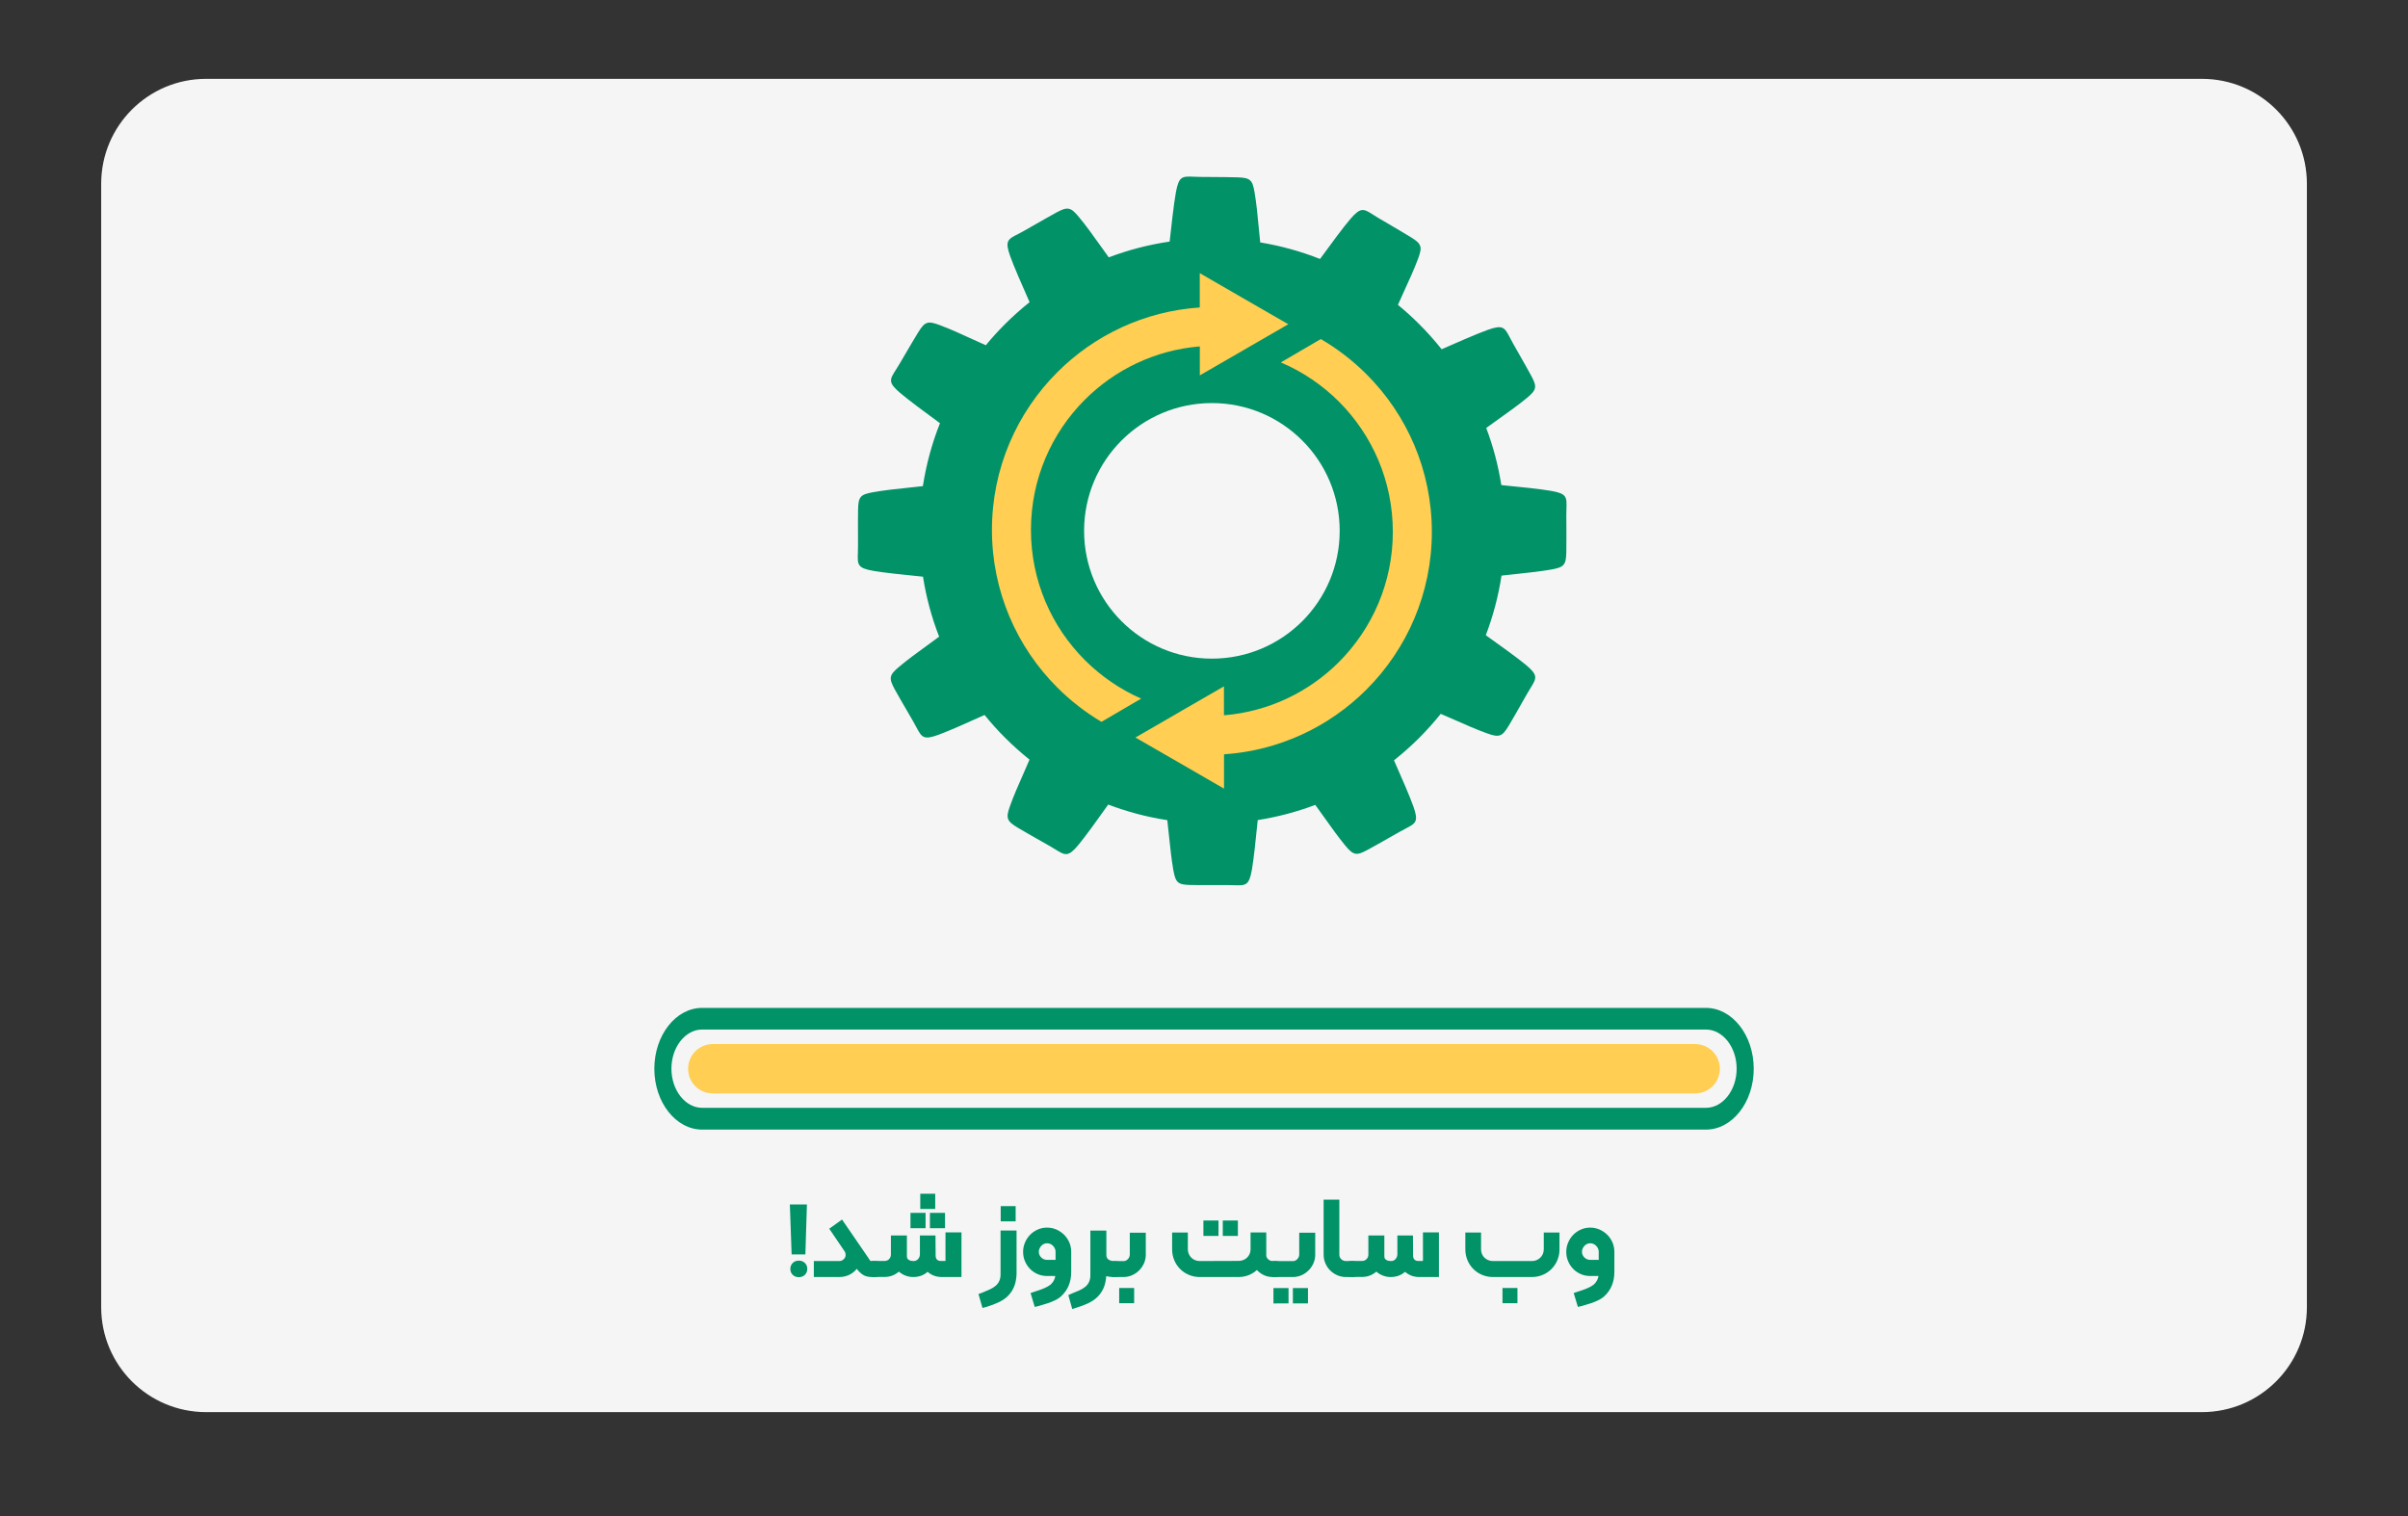 <?xml version="1.0" encoding="utf-8"?>
<!-- Generator: Adobe Illustrator 27.9.0, SVG Export Plug-In . SVG Version: 6.00 Build 0)  -->
<svg version="1.1" id="Layer_1" xmlns="http://www.w3.org/2000/svg" xmlns:xlink="http://www.w3.org/1999/xlink" x="0px" y="0px"
	 viewBox="0 0 3493.5 2200" style="enable-background:new 0 0 3493.5 2200;" xml:space="preserve">
<rect x="0" y="0" width="3493.5" height="2200" fill="#333333" stroke="none"/>
<style type="text/css">
	.st0{fill:#F5F5F5;}
	.st1{fill:#019267;}
	.st2{fill-rule:evenodd;clip-rule:evenodd;fill:#019267;}
	.st3{fill-rule:evenodd;clip-rule:evenodd;fill:#FFCE52;}
	.st4{fill:#019267;stroke:#019267;stroke-width:5;stroke-miterlimit:10;}
</style>
<path class="st0" d="M3194.5,2048.8H299c-84.1,0-152.2-68.1-152.2-152.2v-1630c0-84.1,68.1-152.2,152.2-152.2h2895.6
	c84.1,0,152.2,68.1,152.2,152.2v1630C3346.8,1980.6,3278.6,2048.8,3194.5,2048.8z"/>
<g>
	<path class="st1" d="M1018.7,1462.3h1456.2c19.1,0,36.4,9.9,49,25.9c12.6,16,20.4,38.1,20.4,62.4c0,24.3-7.8,46.4-20.4,62.4
		c-12.6,16-29.9,25.9-49,25.9H1018.7c-19.1,0-36.4-9.9-49-25.9c-12.6-16-20.4-38.1-20.4-62.4c0-24.3,7.8-46.4,20.4-62.4
		C982.2,1472.2,999.6,1462.3,1018.7,1462.3L1018.7,1462.3z M2474.8,1493.7H1018.7c-12.3,0-23.4,6.4-31.5,16.7
		c-8.1,10.3-13.1,24.5-13.1,40.1c0,15.6,5,29.8,13.1,40.1c8.1,10.3,19.3,16.7,31.5,16.7h1456.2c12.3,0,23.4-6.4,31.5-16.7
		c8.1-10.3,13.1-24.5,13.1-40.1c0-15.6-5-29.8-13.1-40.1C2498.3,1500.1,2487.1,1493.7,2474.8,1493.7L2474.8,1493.7z"/>
	<path class="st2" d="M1889.3,639.1c-33.6-33.6-79.9-54.3-131.1-54.3c-51.2,0-97.6,20.8-131.1,54.3c-33.6,33.6-54.3,79.9-54.3,131.1
		s20.8,97.6,54.3,131.1c33.6,33.6,79.9,54.3,131.1,54.3c51.2,0,97.6-20.8,131.1-54.3s54.3-79.9,54.3-131.1
		C1943.6,719,1922.9,672.6,1889.3,639.1L1889.3,639.1z M1465.6,371.8c5.4,14.9,16.4,40.2,28.1,66.6c-12.5,10-24.4,20.6-35.7,31.9
		c-9.7,9.7-19,19.9-27.8,30.6c-6.7-3-13.5-6.1-20.3-9.2c-15.7-7.2-31.5-14.4-46.2-19.9c-8.9-3.3-14.4-4.7-18.8-3.2
		c-4.5,1.5-7.9,5.7-12.8,13.6c-5.1,8.2-12.8,21.4-19.6,33c-2.7,4.6-5.2,8.9-7.5,12.8c-1.9,3.2-3.6,6-5.2,8.4
		c-9.2,14.4-11.8,18.5,6.4,33.9c12.1,10.3,34.2,26.6,57.5,43.7c-11.5,29-19.9,59.6-24.8,91.3c-7.3,0.9-14.7,1.6-22.2,2.4
		c-17.2,1.8-34.4,3.6-49.9,6.4c-9.4,1.7-14.7,3.3-17.8,6.8c-3.1,3.6-3.9,9-4.1,18.3c-0.2,9.7-0.2,25-0.1,38.4c0,5.4,0,10.5,0,14.8
		c0,3.7-0.1,7-0.2,9.9c-0.6,17.1-0.7,21.9,22.8,26c15.6,2.7,43,5.5,71.7,8.4c4.7,30.2,12.6,59.3,23.4,87
		c-5.9,4.4-11.9,8.7-17.9,13.1c-14,10.2-28,20.3-40.1,30.5c-7.3,6.1-11.1,10.2-12,14.8c-0.9,4.6,1.1,9.7,5.5,17.9
		c4.7,8.5,12.3,21.7,19.1,33.3c2.7,4.7,5.3,9.2,7.4,12.8c1.8,3.2,3.4,6.1,4.8,8.7c8.1,15.1,10.3,19.3,32.7,11.1
		c14.9-5.5,40.1-16.7,66.4-28.6c9.4,11.6,19.4,22.8,30,33.3c11.1,11.1,22.9,21.6,35.2,31.5c-2.9,6.8-5.9,13.6-8.9,20.5
		c-7,15.8-14,31.7-19.3,46.5c-3.2,8.9-4.5,14.4-2.9,18.9c1.5,4.5,5.9,7.9,13.8,12.7c8.3,5,21.6,12.5,33.3,19.2
		c4.6,2.6,9,5.1,12.9,7.3c3.2,1.9,6,3.6,8.5,5.1c14.6,9,18.7,11.5,33.9-6.9c10.1-12.2,26.2-34.6,42.9-58.1
		c27.3,10.4,56,18.1,85.7,22.6c0.9,7.3,1.6,14.7,2.4,22.2c1.8,17.2,3.6,34.4,6.3,49.9c1.7,9.4,3.3,14.7,6.8,17.9
		c3.6,3.1,9,3.9,18.2,4.1c9.7,0.2,25,0.2,38.4,0.1c5.4,0,10.5,0,14.8,0c3.7,0,7,0.1,9.9,0.2c17.1,0.6,21.9,0.7,26-22.8
		c2.7-15.6,5.5-43,8.4-71.7c28.9-4.5,56.9-12,83.5-22c4.3,5.9,8.6,12,13,18.1c10,14.1,20.1,28.2,30.1,40.4
		c6,7.3,10.1,11.2,14.7,12.2c4.6,1,9.8-1,17.9-5.4c8.6-4.6,21.8-12.1,33.5-18.8c4.7-2.7,9.2-5.2,12.9-7.3c3.2-1.8,6.1-3.3,8.7-4.7
		c15.2-7.9,19.4-10.2,11.4-32.6c-5.3-14.9-16.4-40.2-28-66.6c12.7-10.1,24.9-20.9,36.4-32.4c11.1-11.1,21.6-22.8,31.4-35
		c6.8,2.9,13.6,5.9,20.5,8.9c15.8,7,31.7,14,46.5,19.3c8.9,3.2,14.4,4.5,18.9,2.9c4.5-1.5,7.9-5.9,12.7-13.8
		c5-8.3,12.6-21.6,19.2-33.3c2.6-4.6,5.1-9,7.3-12.8c1.8-3.2,3.6-6,5.1-8.5c9-14.6,11.5-18.7-6.8-33.9c-12.2-10.1-34.6-26.2-58-42.9
		c10.5-27.6,18.2-56.5,22.8-86.5c7.3-0.9,14.7-1.7,22.2-2.4c17.2-1.8,34.4-3.7,49.9-6.4c9.4-1.7,14.7-3.3,17.8-6.9
		c3.1-3.6,3.9-9,4.1-18.3c0.2-9.7,0.1-25,0.1-38.4c0-5.4-0.1-10.5-0.1-14.8c0-3.7,0.1-7,0.2-9.9c0.5-17.1,0.7-21.9-22.8-25.9
		c-15.6-2.7-43-5.5-71.7-8.3c-4.5-28.7-11.9-56.5-21.9-82.9c5.9-4.3,12-8.6,18.1-13c14.1-10,28.2-20.1,40.4-30.1
		c7.3-6,11.2-10.1,12.2-14.7c1-4.6-1-9.8-5.4-17.9c-4.6-8.6-12.1-21.8-18.8-33.5c-2.7-4.7-5.3-9.2-7.3-12.9
		c-1.8-3.2-3.3-6.1-4.7-8.7c-7.9-15.2-10.2-19.4-32.6-11.4c-8.4,3-20,7.8-33.3,13.5c-10.4,4.5-21.8,9.4-33.3,14.5
		c-10.1-12.7-20.9-24.8-32.4-36.3c-9.9-9.9-20.2-19.2-31-28.1c3-6.7,6.1-13.5,9.2-20.4c7.2-15.7,14.4-31.5,19.9-46.2
		c3.3-8.9,4.7-14.4,3.2-18.8c-1.5-4.5-5.8-8-13.6-12.8c-8.3-5.1-21.4-12.8-33-19.6c-4.7-2.8-9.2-5.4-12.8-7.5
		c-3.2-1.9-6-3.6-8.4-5.2c-14.4-9.2-18.5-11.7-33.9,6.4c-10.3,12.1-26.6,34.2-43.6,57.5c-27.6-10.9-56.7-19-86.8-24
		c-0.8-7.3-1.5-14.7-2.2-22.2c-1.6-17.2-3.3-34.5-5.9-50c-1.6-9.4-3.1-14.8-6.7-17.9c-3.5-3.1-8.9-4-18.2-4.3
		c-9.7-0.3-25-0.4-38.4-0.5c-5.4,0-10.5-0.1-14.8-0.1c-3.7,0-7-0.2-9.9-0.3c-17.1-0.7-21.9-0.9-26.2,22.5c-1.6,8.8-3.3,21.2-5,35.5
		c-1.3,11.2-2.7,23.5-4.1,36.1c-30.6,4.5-60.2,12.2-88.3,22.9c-4.3-5.9-8.7-12-13-18.1c-10.1-14.1-20.1-28.2-30.2-40.3
		c-6.1-7.3-10.1-11.2-14.8-12.1c-4.6-1-9.8,1-17.9,5.4c-8.5,4.6-21.8,12.2-33.5,18.9c-4.7,2.7-9.2,5.3-12.8,7.3
		c-3.2,1.8-6.1,3.4-8.7,4.7C1461.9,347.1,1457.6,349.4,1465.6,371.8L1465.6,371.8z"/>
	<path class="st3" d="M1573.9,957.7c-48.3-48.3-78.2-115.1-78.2-188.9c0-73.8,29.9-140.6,78.2-188.9c43.5-43.5,101.9-72,166.8-77.3
		v42l61.7-35.6l2.5-1.5l64.2-37.1l-4.8-2.7l-59.5-34.3l-64.2-37.1v49.8c-80.5,5.4-153,40.3-206.7,94
		c-58.5,58.5-94.8,139.4-94.8,228.7c0,89.3,36.2,170.2,94.8,228.7c19.2,19.2,40.7,35.9,64.1,49.8l57.6-33.7
		C1625.1,1000.2,1597.3,981.1,1573.9,957.7L1573.9,957.7z"/>
	<path class="st3" d="M2020.7,771.6c0,73.8-29.9,140.5-78.2,188.9c-43.5,43.5-101.9,72-166.8,77.3v-42l-61.7,35.6l-2.5,1.5
		l-64.2,37.1l4.8,2.8l59.5,34.3l64.2,37.1v-49.8c80.5-5.4,153-40.3,206.7-94c58.5-58.5,94.8-139.4,94.8-228.7
		c0-89.3-36.2-170.2-94.8-228.7c-19.7-19.7-42-36.9-66.3-51.1l-58,33.9c31.8,13.5,60.4,33,84.4,57
		C1990.8,631.1,2020.7,697.9,2020.7,771.6L2020.7,771.6z"/>
	<path class="st3" d="M2459.4,1586.4H1034.1c-19.8,0-35.8-16-35.8-35.8l0,0c0-19.8,16-35.8,35.8-35.8h1425.2
		c19.8,0,35.8,16,35.8,35.8l0,0C2495.1,1570.4,2479.1,1586.4,2459.4,1586.4z"/>
	<g>
		<path class="st4" d="M1166,1817.5h-15.1l-2.4-67.5h19.6L1166,1817.5z M1158.9,1831.5c-2.9,0-5.3,0.9-7.1,2.7
			c-1.8,1.8-2.7,4.1-2.7,6.7c0,2.8,0.9,5.1,2.7,6.9c1.8,1.8,4.2,2.7,7.1,2.7s5.3-0.9,7.1-2.7c1.8-1.8,2.7-4.1,2.7-6.9
			c0-2.7-0.9-4.9-2.7-6.7S1161.8,1831.5,1158.9,1831.5z"/>
		<path class="st4" d="M1268.9,1850.3h-3.8c-5.3,0-9.5-1.1-12.6-3.4c-3.1-2.2-5.9-5.2-8.5-8.8l-1.1-1.5c-2.8,4.5-6.4,7.9-10.8,10.2
			c-4.4,2.3-9.2,3.5-14.5,3.5h-34.4v-18.2h34.4c3.2,0,5.9-1.1,8.2-3.4c2.3-2.2,3.5-4.8,3.5-7.7c0-1.1-0.1-2.2-0.4-3.4
			c-0.2-1.2-0.7-2.2-1.3-3.2l-21.1-31.1l14.5-10.4l36.9,53.8c1.3,2.2,2.3,3.6,3,4.3c0.7,0.7,1.5,1,2.5,1h5.5c3,0,5.3,0.8,6.9,2.4
			c1.6,1.5,2.4,3.6,2.4,6.5s-0.8,5.2-2.5,6.8C1274.1,1849.4,1271.8,1850.3,1268.9,1850.3z"/>
		<path class="st4" d="M1392.2,1850.3h-25.8c-8.1,0-15-2.8-20.7-8.5c-5.5,5.7-12.4,8.5-20.9,8.5c-3.9,0-7.6-0.8-11.2-2.3
			c-3.6-1.5-6.8-3.7-9.5-6.5c-5.8,5.8-12.8,8.7-21.1,8.7h-14c-2.8,0-5-0.8-6.7-2.5c-1.7-1.6-2.5-3.9-2.5-6.8s0.8-5.1,2.5-6.5
			c1.6-1.6,3.8-2.4,6.7-2.4h14c3.5,0,6.4-1.1,8.6-3.4c2.2-2.2,3.4-5,3.4-8.3V1795h18.2v27.6c0,2.2,0.5,3.9,1.4,5.1
			c0.9,1.2,2,2.2,3.3,2.8c1.3,0.7,2.6,1.1,4,1.3c1.4,0.2,2.5,0.3,3.4,0.3c3.3,0,6-1.1,8.2-3.4c2.2-2.2,3.4-5.1,3.6-8.5V1795h17.6
			l0.2,26.7c0,3.2,0.9,5.7,2.7,7.5c1.8,1.9,4.3,2.8,7.5,2.8h9.1v-41.5h18.2V1850.3z M1340.3,1779.5h-16.9v-17.3h16.9V1779.5z
			 M1354.3,1751.5h-16.7v-17.1h16.7V1751.5z M1368.5,1779.5h-16.9v-17.3h16.9V1779.5z"/>
		<path class="st4" d="M1427.1,1894.6l-4.5-15.6l3.1-1.1c3.8-1.6,7.4-3.2,11-4.7c3.6-1.6,6.7-3.5,9.4-5.8c5.3-4.5,8-10.7,8-18.5
			v-61.1h18.2v61.3c-0.4,6.9-1.6,12.8-3.7,17.5c-2.1,4.8-5,8.9-8.5,12.3c-3.6,3.4-7.8,6.2-12.8,8.5c-5,2.3-10.5,4.4-16.5,6.2
			L1427.1,1894.6z M1454.3,1752.4h16.7v17.1h-16.7V1752.4z"/>
		<path class="st4" d="M1502.9,1893.2l-4.7-15.6l3.3-1.1c0.7-0.2,1.4-0.5,2.1-0.7c0.7-0.2,1.4-0.5,2.1-0.7c3.5-1.1,7-2.4,10.5-3.9
			c3.5-1.5,6.5-3.2,8.9-5c2.4-1.9,4.5-4.5,6.2-7.7c1.7-3.2,2.4-6.5,2.2-9.7h-14.4c-4.5,0-8.7-0.8-12.6-2.5c-3.9-1.7-7.4-4-10.3-7
			c-2.9-3-5.2-6.4-6.9-10.4c-1.7-3.9-2.5-8.2-2.5-12.6c0-4.4,0.8-8.5,2.5-12.5c1.7-4,4-7.5,6.9-10.5c2.9-3,6.3-5.3,10.3-7.1
			c3.9-1.8,8.2-2.6,12.6-2.6c4.5,0,8.7,0.9,12.6,2.6c3.9,1.8,7.4,4.1,10.4,7.1c3,3,5.3,6.4,7,10.4c1.7,3.9,2.5,8.2,2.5,12.6v29.1
			c0,6.8-1.1,13-3.4,18.6c-2.2,5.6-5.9,10.8-11,15.4c-1.8,1.6-3.8,2.9-6.1,4.1c-2.2,1.2-4.6,2.2-7,3.2c-2.4,1-4.8,1.8-7.2,2.5
			c-2.4,0.7-4.6,1.4-6.6,2c-0.7,0.2-1.4,0.5-2,0.6c-0.6,0.2-1.2,0.4-1.8,0.6L1502.9,1893.2z M1519.1,1801.3c-1.9,0-3.8,0.4-5.6,1.2
			c-1.8,0.8-3.4,1.9-4.6,3.3c-1.3,1.4-2.3,3-3.1,4.7c-0.8,1.8-1.2,3.6-1.2,5.5c0,4,1.4,7.4,4.3,10.2c2.8,2.8,6.3,4.2,10.3,4.2h14.7
			v-14.4c0-1.9-0.4-3.8-1.2-5.5c-0.8-1.8-1.8-3.3-3.2-4.7c-1.3-1.4-2.9-2.5-4.6-3.3C1523,1801.7,1521.1,1801.3,1519.1,1801.3z"/>
		<path class="st4" d="M1615.4,1850.3c-2.1,0-4.2-0.2-6.3-0.5c-2.1-0.3-4.3-0.9-6.6-1.9v2.4c-0.4,6.8-1.6,12.6-3.7,17.4
			c-2.1,4.8-5,8.9-8.6,12.4c-3.6,3.5-7.9,6.3-12.8,8.6c-4.9,2.3-10.4,4.4-16.5,6.2l-3.6,1.1l-4.4-15.6l2.9-1.3c3.8-1.5,7.4-3,11-4.6
			c3.6-1.6,6.7-3.5,9.4-5.7c5.5-4.6,8.2-10.8,8.2-18.5v-62.4h18.2v33.1c0,2.2,0.5,4,1.4,5.5s2.1,2.6,3.6,3.5c1.5,0.8,3.2,1.5,5,1.8
			c1.8,0.4,3.6,0.5,5.5,0.5c2.9,0,5.2,0.8,6.7,2.4c1.7,1.5,2.5,3.6,2.5,6.5c0,4-1.1,6.5-3.4,7.6
			C1621.6,1849.7,1618.8,1850.3,1615.4,1850.3z"/>
		<path class="st4" d="M1630,1850.3h-12c-2.9,0-5.2-0.8-6.9-2.5c-1.7-1.6-2.5-3.8-2.5-6.7c0-2.8,0.8-5,2.5-6.5
			c1.7-1.6,4-2.4,6.9-2.4h12c1.6,0,3.1-0.3,4.5-1c1.4-0.7,2.6-1.6,3.7-2.7c1.1-1.2,1.9-2.5,2.5-3.9c0.6-1.5,0.9-3,0.9-4.5V1791h18.2
			v29.5c0,4-0.8,7.8-2.4,11.4c-1.6,3.6-3.7,6.7-6.5,9.5s-5.9,4.9-9.5,6.5C1637.8,1849.4,1634,1850.3,1630,1850.3z M1626.2,1871.2
			h16.7v17.1h-16.7V1871.2z"/>
		<path class="st4" d="M1850,1850.3h-3.8c-4.5,0-8.7-1-12.5-3c-3.9-2-7.2-4.8-10-8.3c-3.5,3.6-7.6,6.4-12.2,8.4
			c-4.6,1.9-9.5,2.9-14.5,2.9h-56.4c-5.2,0-10.1-1-14.7-2.9c-4.6-1.9-8.6-4.6-12-8c-3.4-3.4-6.1-7.4-8-12c-1.9-4.6-2.9-9.5-2.9-14.7
			v-22h17.8v21.8c0,2.7,0.5,5.2,1.5,7.6c1,2.4,2.4,4.5,4.2,6.3c1.8,1.8,3.8,3.2,6.3,4.2c2.4,1,5,1.5,7.8,1.5l56.4-0.2
			c2.8,0,5.4-0.5,7.8-1.5c2.4-1,4.5-2.3,6.3-4.1c1.8-1.8,3.2-3.8,4.2-6.2c1-2.4,1.5-4.9,1.5-7.5v-22h17.8v30.7
			c0,2.8,1.2,5.3,3.5,7.5c2.3,2.2,5,3.3,8.2,3.3h3.8c2.9,0,5.2,0.8,6.7,2.4c1.7,1.5,2.5,3.6,2.5,6.5s-0.8,5.2-2.5,6.8
			C1855.2,1849.4,1852.9,1850.3,1850,1850.3z M1765.3,1790.6h-16.9v-17.3h16.9V1790.6z M1793.4,1790.6h-16.9v-17.3h16.9V1790.6z"/>
		<path class="st4" d="M1875.8,1850.3h-25.6c-2.9,0-5.2-0.8-6.9-2.5c-1.7-1.6-2.5-3.8-2.5-6.7c0-2.8,0.8-5,2.5-6.5
			c1.7-1.6,4-2.4,6.9-2.4h25.6c1.6,0,3.1-0.3,4.5-1c1.4-0.7,2.6-1.6,3.7-2.7c1.1-1.2,1.9-2.5,2.5-3.9c0.6-1.5,0.9-3,0.9-4.5V1791
			h18.2v29.5c0,4-0.8,7.8-2.4,11.4c-1.6,3.6-3.7,6.7-6.5,9.5c-2.7,2.7-5.9,4.9-9.5,6.5C1883.6,1849.4,1879.8,1850.3,1875.8,1850.3z
			 M1850,1871.3h16.9v17.3H1850V1871.3z M1878.2,1871.3h16.9v17.3h-16.9V1871.3z"/>
		<path class="st4" d="M1961.6,1850.3h-8.9c-4.1,0-8-0.8-11.6-2.4c-3.6-1.6-6.8-3.7-9.5-6.4c-2.7-2.7-4.8-5.8-6.4-9.5
			c-1.6-3.6-2.4-7.5-2.4-11.6V1743h17.8v77.6c0,3.2,1.2,5.8,3.5,8.1c2.3,2.2,5.2,3.4,8.5,3.4h8.9c2.8,0,5,0.8,6.7,2.4
			c1.7,1.6,2.5,3.8,2.5,6.5c0,2.9-0.8,5.2-2.5,6.8C1966.8,1849.4,1964.5,1850.3,1961.6,1850.3z"/>
		<path class="st4" d="M2084.9,1850.3h-25.8c-8.1,0-15-2.8-20.7-8.5c-5.5,5.7-12.4,8.5-20.9,8.5c-3.9,0-7.6-0.8-11.2-2.3
			c-3.6-1.5-6.8-3.7-9.5-6.5c-5.8,5.8-12.8,8.7-21.1,8.7h-14c-2.8,0-5-0.8-6.7-2.5c-1.7-1.6-2.5-3.9-2.5-6.8s0.8-5.1,2.5-6.5
			c1.6-1.6,3.8-2.4,6.7-2.4h14c3.5,0,6.4-1.1,8.6-3.4c2.2-2.2,3.4-5,3.4-8.3V1795h18.2v27.6c0,2.2,0.5,3.9,1.4,5.1
			c0.9,1.2,2,2.2,3.3,2.8c1.3,0.7,2.6,1.1,4,1.3c1.4,0.2,2.5,0.3,3.4,0.3c3.3,0,6-1.1,8.2-3.4c2.2-2.2,3.4-5.1,3.6-8.5V1795h17.6
			l0.2,26.7c0,3.2,0.9,5.7,2.7,7.5c1.8,1.9,4.3,2.8,7.5,2.8h9.1v-41.5h18.2V1850.3z"/>
		<path class="st4" d="M2222.3,1850.3H2166c-5.2,0-10.1-1-14.7-2.9c-4.6-1.9-8.6-4.6-12-8c-3.4-3.4-6.1-7.4-8-12
			c-1.9-4.6-2.9-9.5-2.9-14.7v-22h17.8v22c0,2.7,0.5,5.2,1.5,7.6c1,2.4,2.4,4.5,4.2,6.2c1.8,1.7,3.8,3.1,6.3,4.1
			c2.4,1,5,1.5,7.8,1.5h56.4c2.8,0,5.4-0.5,7.8-1.5c2.4-1,4.5-2.4,6.3-4.2c1.8-1.8,3.2-3.8,4.2-6.2c1-2.4,1.5-4.9,1.5-7.7v-21.8
			h17.8v22c0,5.2-1,10.1-2.9,14.7c-1.9,4.6-4.6,8.6-8,12c-3.4,3.4-7.4,6.1-12,8C2232.5,1849.3,2227.6,1850.3,2222.3,1850.3z
			 M2182.3,1871.2h16.7v17.1h-16.7V1871.2z"/>
		<path class="st4" d="M2290.9,1893.2l-4.7-15.6l3.3-1.1c0.7-0.2,1.4-0.5,2.1-0.7c0.7-0.2,1.4-0.5,2.1-0.7c3.5-1.1,7-2.4,10.5-3.9
			c3.5-1.5,6.5-3.2,8.9-5c2.4-1.9,4.5-4.5,6.2-7.7c1.7-3.2,2.4-6.5,2.2-9.7h-14.4c-4.5,0-8.7-0.8-12.6-2.5c-3.9-1.7-7.4-4-10.3-7
			c-2.9-3-5.2-6.4-6.9-10.4c-1.7-3.9-2.5-8.2-2.5-12.6c0-4.4,0.8-8.5,2.5-12.5c1.7-4,4-7.5,6.9-10.5c2.9-3,6.3-5.3,10.3-7.1
			c3.9-1.8,8.2-2.6,12.6-2.6c4.5,0,8.7,0.9,12.6,2.6c3.9,1.8,7.4,4.1,10.4,7.1c3,3,5.3,6.4,7,10.4c1.7,3.9,2.5,8.2,2.5,12.6v29.1
			c0,6.8-1.1,13-3.4,18.6c-2.2,5.6-5.9,10.8-11,15.4c-1.8,1.6-3.8,2.9-6.1,4.1c-2.2,1.2-4.6,2.2-7,3.2c-2.4,1-4.8,1.8-7.2,2.5
			c-2.4,0.7-4.6,1.4-6.6,2c-0.7,0.2-1.4,0.5-2,0.6c-0.6,0.2-1.2,0.4-1.8,0.6L2290.9,1893.2z M2307.1,1801.3c-1.9,0-3.8,0.4-5.6,1.2
			c-1.8,0.8-3.4,1.9-4.6,3.3c-1.3,1.4-2.3,3-3.1,4.7c-0.8,1.8-1.2,3.6-1.2,5.5c0,4,1.4,7.4,4.3,10.2c2.8,2.8,6.3,4.2,10.3,4.2h14.7
			v-14.4c0-1.9-0.4-3.8-1.2-5.5c-0.8-1.8-1.8-3.3-3.2-4.7c-1.3-1.4-2.9-2.5-4.6-3.3C2311,1801.7,2309.1,1801.3,2307.1,1801.3z"/>
	</g>
</g>
</svg>
